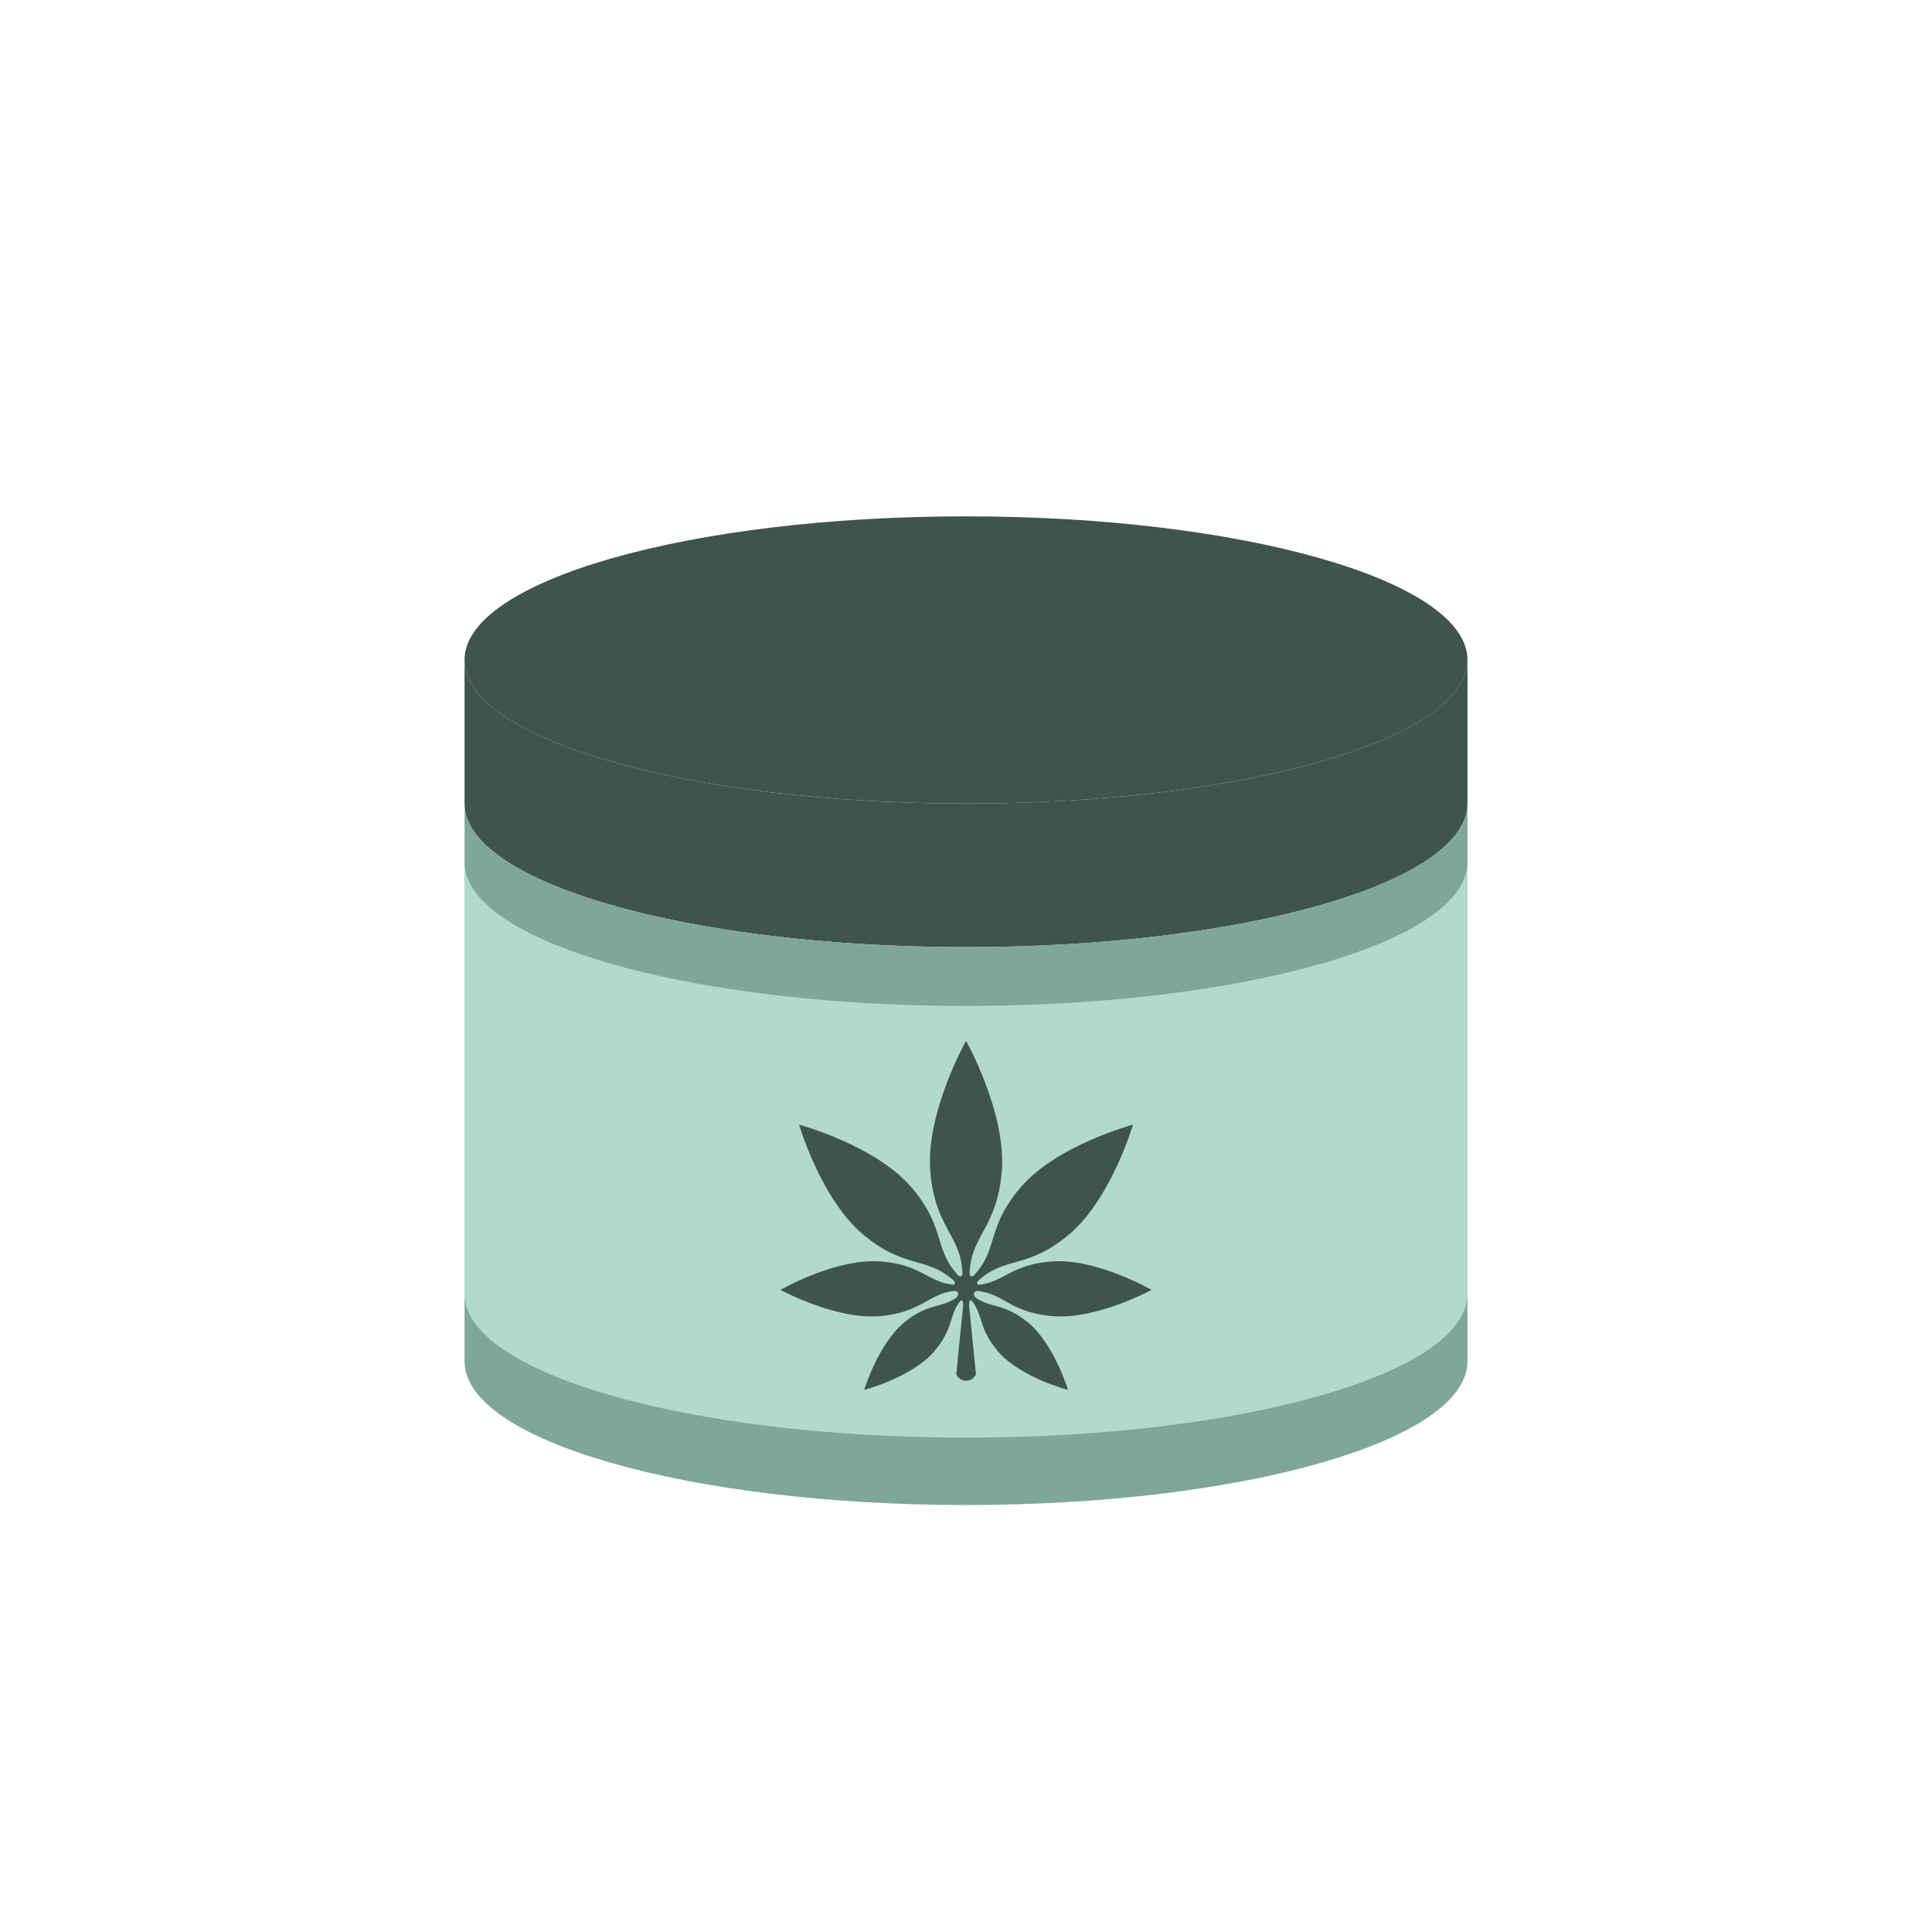 <svg width="150" height="150" viewBox="0 0 150 150" fill="none" xmlns="http://www.w3.org/2000/svg">
<path d="M75 62.388C96.502 62.388 113.934 57.396 113.934 51.239C113.934 45.081 96.502 40.089 75 40.089C53.498 40.089 36.067 45.081 36.067 51.239C36.067 57.396 53.498 62.388 75 62.388Z" fill="#3F544D"/>
<path d="M113.934 62.388C113.934 68.545 96.503 73.537 75 73.537C53.498 73.537 36.067 68.545 36.067 62.388V51.239C36.067 57.396 53.498 62.388 75 62.388C96.503 62.388 113.934 57.396 113.934 51.239V62.388Z" fill="#3F544D"/>
<path d="M113.934 105.701C113.934 111.859 96.503 116.851 75 116.851C53.498 116.851 36.067 111.859 36.067 105.701V62.388C36.067 68.545 53.498 73.537 75 73.537C96.503 73.537 113.934 68.545 113.934 62.388V105.701Z" fill="#7EA79A"/>
<path d="M113.934 100.465C113.934 106.623 96.503 111.615 75 111.615C53.498 111.615 36.067 106.623 36.067 100.465V66.952C36.067 73.109 53.498 78.101 75 78.101C96.503 78.101 113.934 73.109 113.934 66.952V100.465Z" fill="#B1DACD"/>
<path d="M79.776 102.653C77.927 101.144 76.904 101.581 75.74 100.741C75.389 100.301 75.872 100.223 75.872 100.223C77.928 100.425 78.393 101.877 81.639 102.179C85.1 102.501 89.405 100.145 89.405 100.145C89.405 100.145 85.155 97.693 81.688 97.936C78.489 98.16 77.953 99.557 75.976 99.751C75.775 99.628 75.908 99.476 75.931 99.453C78.028 97.508 79.712 98.573 82.955 95.883C86.261 93.14 87.964 87.319 87.964 87.319C87.964 87.319 82.107 88.889 79.289 92.133C76.532 95.307 77.548 97.015 75.573 99.06C75.307 99.169 75.283 98.956 75.283 98.887C75.369 95.873 77.416 95.38 77.779 90.941C78.149 86.408 75.004 80.809 75.003 80.808C75.003 80.809 71.856 86.408 72.227 90.941C72.589 95.38 74.636 95.873 74.723 98.887C74.723 98.956 74.697 99.169 74.432 99.06C72.457 97.013 73.473 95.307 70.716 92.133C67.899 88.891 62.041 87.319 62.041 87.319C62.041 87.319 63.745 93.139 67.051 95.883C70.293 98.573 71.977 97.507 74.075 99.453C74.097 99.476 74.231 99.628 74.029 99.751C72.052 99.556 71.516 98.16 68.317 97.936C64.849 97.692 60.6 100.145 60.6 100.145C60.6 100.145 64.905 102.501 68.367 102.179C71.612 101.876 72.077 100.425 74.133 100.223C74.133 100.223 74.616 100.303 74.265 100.741C73.101 101.581 72.079 101.144 70.229 102.653C68.176 104.329 67.097 107.912 67.097 107.912C67.097 107.912 70.719 106.971 72.473 104.984C74.071 103.175 73.645 102.132 74.569 100.987C74.58 100.979 74.781 100.828 74.781 101.329L74.244 106.707C74.244 106.707 74.461 107.201 75.008 107.201C75.555 107.201 75.772 106.707 75.772 106.707L75.235 101.329C75.235 100.828 75.436 100.979 75.447 100.987C76.369 102.132 75.945 103.175 77.543 104.984C79.297 106.971 82.919 107.912 82.919 107.912C82.919 107.912 81.84 104.329 79.787 102.653H79.776Z" fill="#3F544D"/>
</svg>
